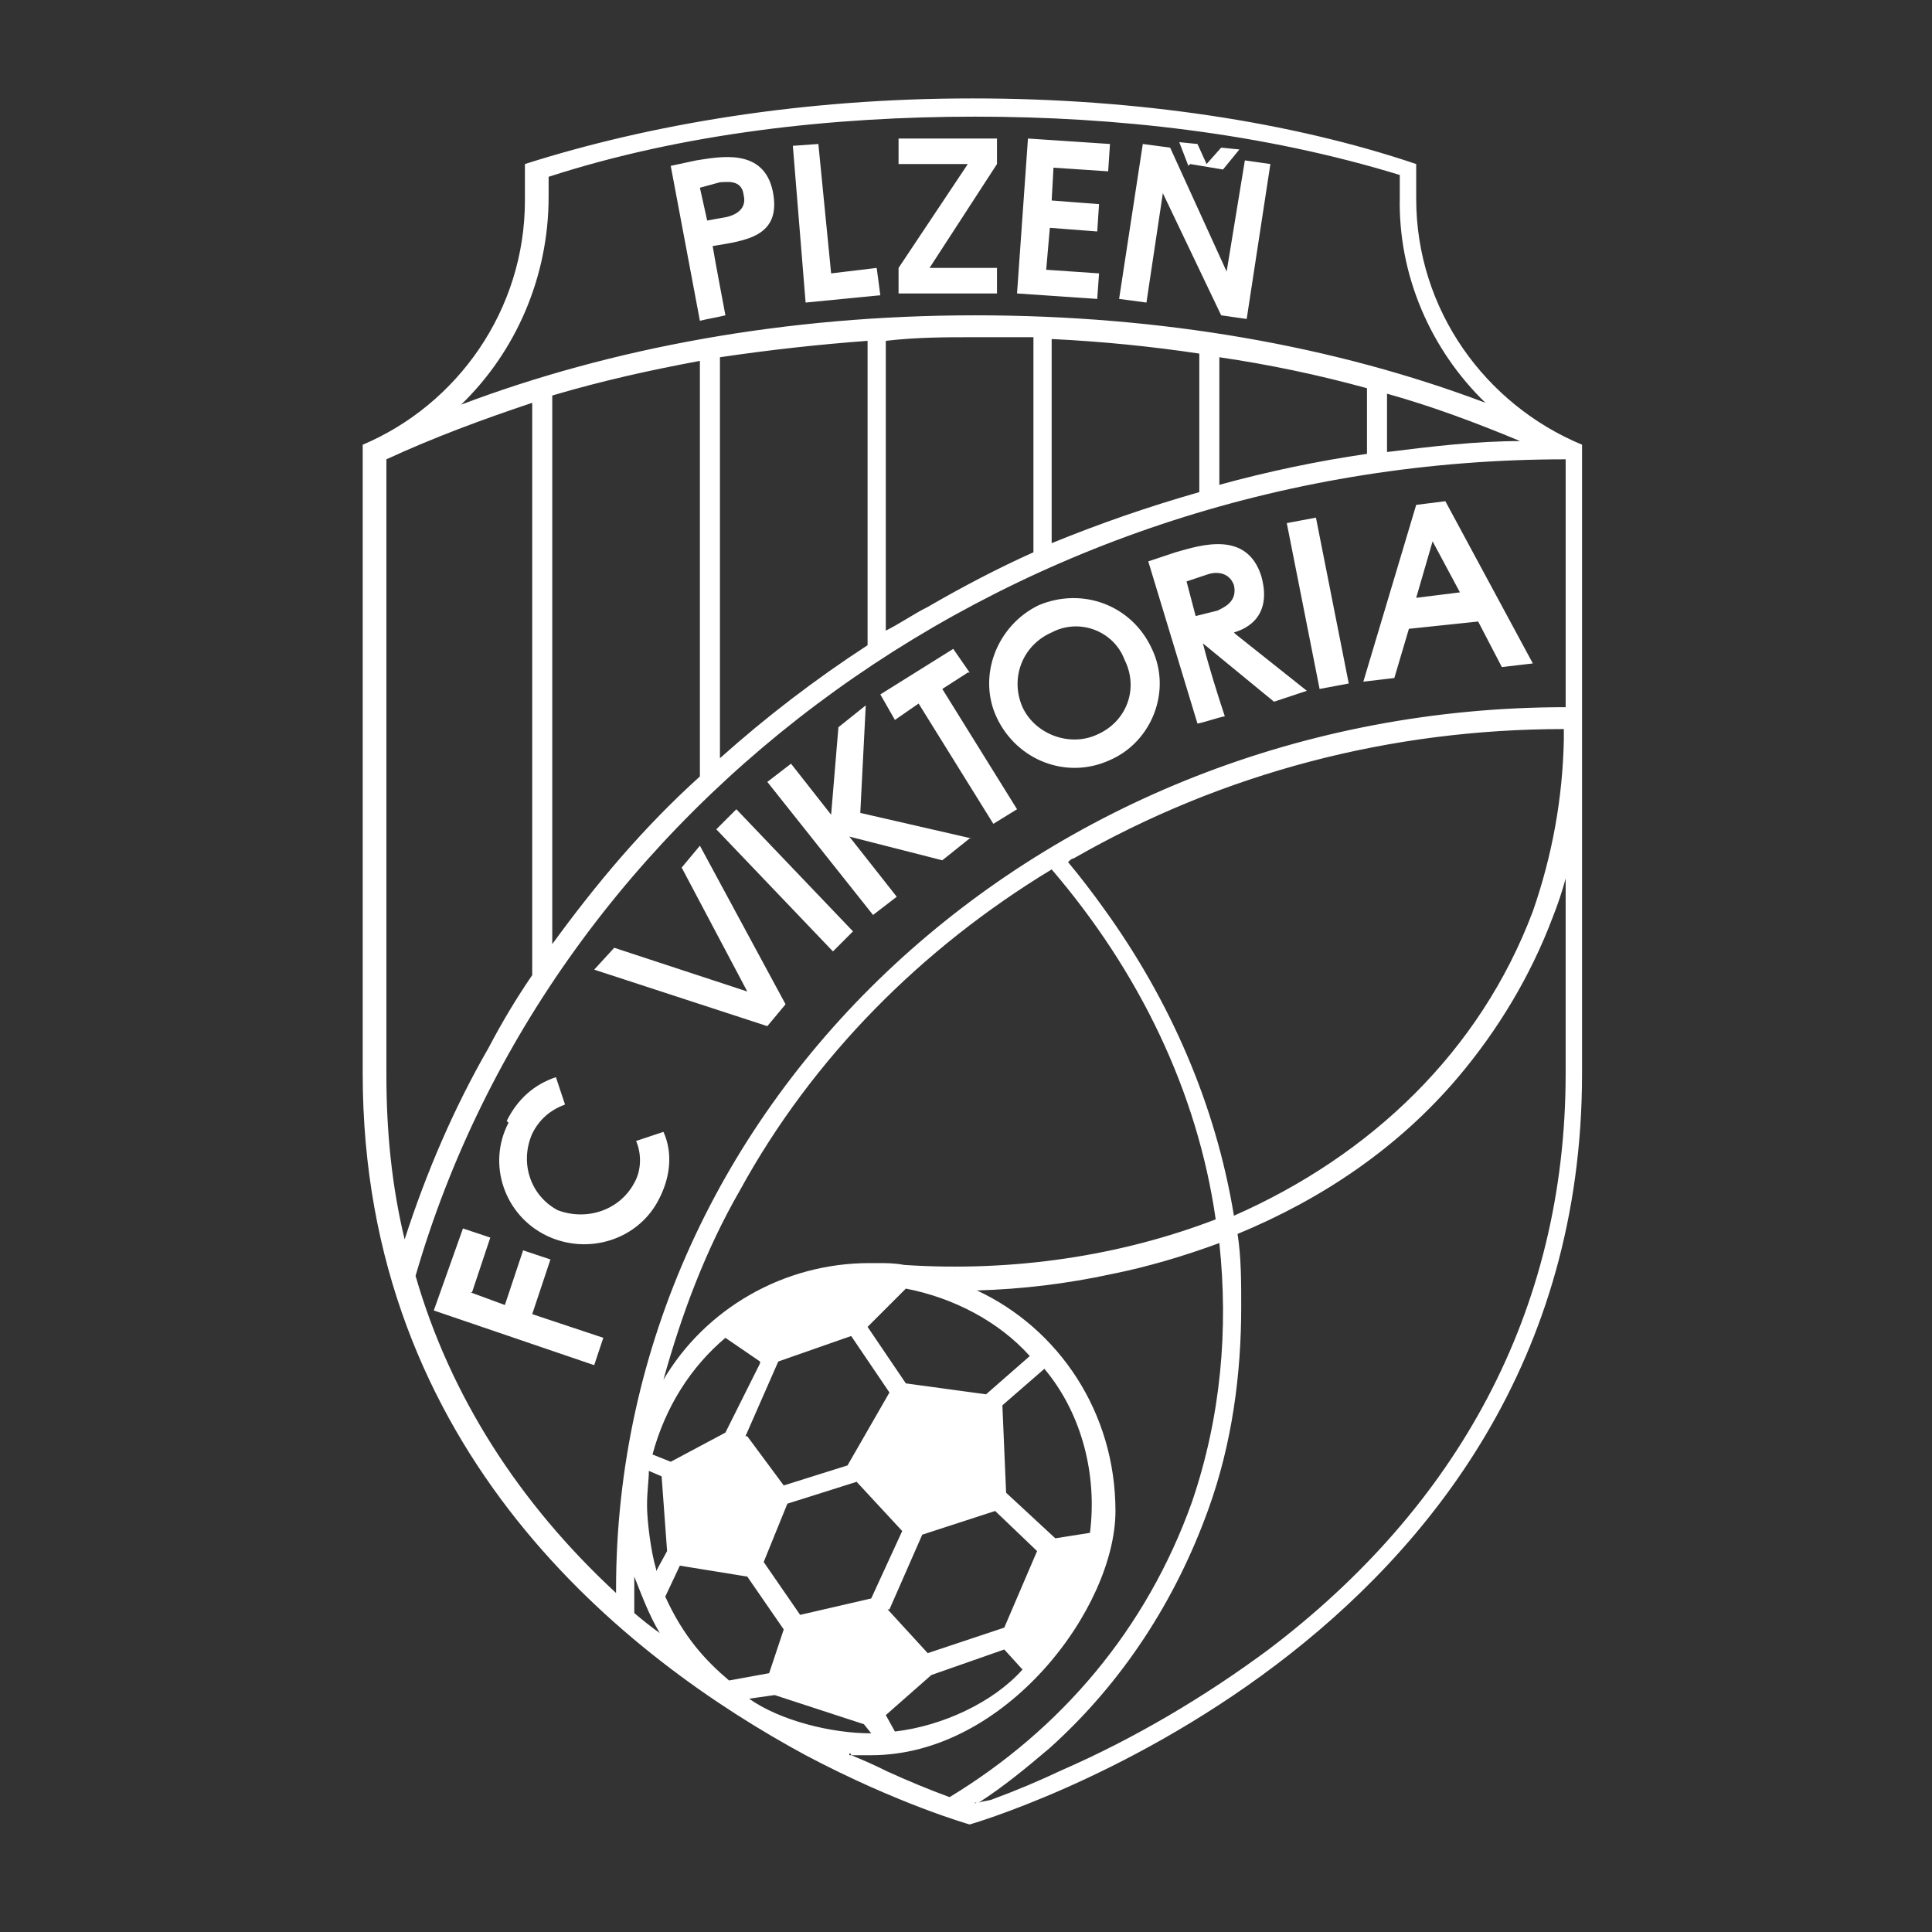 <svg version="1.2" xmlns="http://www.w3.org/2000/svg" viewBox="0 0 106 106" width="106" height="106"><rect x="0" y="0" width="106" height="106" fill="#333333" stroke="none"/><style>.a{fill:#fff}</style><path fill-rule="evenodd" class="a" d="m53.4 5.4c9 0 17.5 1.3 24.3 3.6v1.9c0 6.1 3.8 11.3 9.1 13.5v34.5c0 31.6-33.6 41.2-33.6 41.2 0 0-3.9-1.1-9-3.8-0.1 0-0.2 0 0 0-9.8-5.3-24.3-16.6-24.3-37.4v-34.5c5.2-2.2 8.9-7.4 8.9-13.4v-2c6.9-2.2 15.3-3.6 24.5-3.6zm32.4 35.1v-0.5c-9.5 0-18.7 2.4-26.9 7.1-0.1 0-0.2 0.1-0.3 0.2q1 1.2 2 2.6c3.6 5 6.1 10.7 7.1 16.8 7.5-3.3 13.5-9 16.4-16.7q1.6-4.6 1.7-9.4zm-32.3 58.5q0-0.1 0.1-0.1 0 0-0.1 0zm1-0.3q1.9-0.7 3.8-1.6c3.9-1.7 7.8-4 11.3-6.6 10.3-7.8 16.3-18.5 16.3-31.6v-10.7q-0.3 1.1-0.7 2.1c-1.2 3.2-3 6.2-5.2 8.8-3.3 3.9-7.5 6.7-12.1 8.6 0.2 1.3 0.2 2.6 0.2 4 0 3.7-0.5 7.5-1.8 11.1-1.8 5-4.7 9.5-8.7 13.1-1.3 1.1-2.5 2.1-3.9 3 0.3-0.1 0.6-0.1 0.8-0.2zm31.4-73.5c-30.2 0-55.6 18.9-63.1 44.8 1.9 6.6 5.7 12.5 11 17.4 0 0 0-0.1 0-0.2 0-26.8 23.3-48.4 52.1-48.4zm-39.3 71.1q0.1 0 0.1 0 0-0.1-0.1-0.1zm2.1 0.9c1.1 0.5 2.3 1 3.4 1.4 6.1-3.7 10.8-9.2 13.3-16.2 1.6-4.7 2-9.5 1.5-14.2-1.9 0.7-3.9 1.3-5.9 1.7q-3.7 0.8-7.4 0.9c4.5 2.1 7.6 6.7 7.6 12.1 0 5.3-6 13.4-13.4 13.4q-0.6 0-1.1 0 1 0.4 2 0.9zm-13.9-8.7q0.7 0.6 1.4 1.1c-0.6-1-1-2.1-1.4-3.1 0 0.2 0 0.5 0 0.8 0 0.2 0 0.1 0 0.2zm41.3-63.7c2.4-0.3 4.9-0.6 7.3-0.6-2.4-1-4.8-1.9-7.3-2.6zm-54.9 0.4v33.8c0 3.1 0.3 6.1 1 9 1.2-3.7 2.7-7.2 4.6-10.5q1.1-2.1 2.4-4v-31.4c-2.7 0.9-5.4 1.9-8 3.1zm18.3 16.4q3.8-3.4 8.1-6.2v-16.7c-2.7 0.2-5.4 0.5-8.1 0.9zm18.2-11.8c2.7-1.1 5.3-2 8.1-2.8v-7.6q-4-0.6-8.1-0.8zm9.2-3.2q4-1.1 8.1-1.7v-3.6q-4-1.1-8.1-1.7zm-36.6 25.2c2.4-3.3 5-6.4 8.1-9.2v-22.8c-2.7 0.5-5.4 1.1-8.1 1.9zm18.3-17.2c0.8-0.4 1.5-0.9 2.3-1.3 1.9-1.1 3.8-2.1 5.8-3v-11.8c-1.1 0-2.1 0-3.2 0-1.6 0-3.2 0-4.9 0.2zm-18.5-24.9v1.1c0 4.4-1.8 8.5-4.8 11.4 8.2-3.1 17.8-4.9 28.2-4.9 10.3 0 19.8 1.7 28 4.8-3-2.9-4.8-7-4.7-11.3v-1.2c-7.5-2.3-15.6-3.2-23.3-3.2-7.8 0-16 0.9-23.4 3.3zm19.5 59.7c6 0.4 11.9-0.5 17.1-2.5-1-7-4.2-13.6-9-19.2-7.1 4.3-13.1 10.3-17.1 17.6-1.9 3.3-3.2 6.8-4.2 10.4 2.3-3.9 6.6-6.4 11.3-6.4 4.4 0 1 0 0.5 0 0.4 0 0.9 0 1.4 0.1zm-8.6 9.4l2 2.7 3.5-1.1 2.3-4-2.1-3.1-4 1.4-1.8 4.1zm0.7-4.1l-1.9-1.3c-1.9 1.6-3.3 3.8-4 6.4l1 0.4 3-1.6 1.9-3.8zm-5.7 11.5l0.6-1.1-0.3-4.1-0.7-0.3c0 0.5-0.1 1.1-0.1 1.9 0 0.8 0.2 2.5 0.5 3.5zm4 6l2.2-0.4 0.8-2.4-2-2.9-3.7-0.6-0.8 1.7c1 2.2 2.2 3.5 3.5 4.6zm3.2-9.7l-1.3 3.2 2 2.9 3.9-0.9 1.7-3.7-2.5-2.7zm4.6 12.6l-0.4-0.5-4.9-1.6-1.4 0.2c1.7 1.2 4.5 1.9 6.7 1.9zm3.3-3.2l-2.5 2.2 0.5 0.9c2.6-0.3 5.4-1.6 7-3.4l-1-1.1zm-2.4-3.6l2.2 2.4 4.2-1.4 1.8-4.2-2.3-2.2-4 1.3-1.8 4.1zm6.3-11.1l0.2 4.7 2.7 2.5 1.9-0.3c0.4-3.1-0.4-6.5-2.5-9l-2.3 2zm-5.4-6.5q0.1 0 0.1 0zm-2 2.1l2.1 3.1 4.4 0.6 2.4-2.1c-1.7-1.9-4.2-3.2-6.8-3.7zm17.6-63.7l-0.5-1.3 1 0.1 0.5 1.1 0.8-0.9 1 0.1-0.9 1.1-1.8-0.3zm-26.1 4.5q0 0 0 0 0 0 0 0zm0-0.1c0.2 1.2 0.5 2.7 0.7 3.8-0.4 0.1-1 0.2-1.4 0.3l-1.6-8.5 1.4-0.3c1.3-0.2 3.7-0.7 4.2 1.7 0.5 2.5-1.5 2.7-3.3 3zm1.7-2.8c-0.1-0.9-1-0.7-1.3-0.7l-1.1 0.3 0.4 1.8 1.1-0.2c0.4-0.1 1.1-0.4 0.9-1.2zm7.3 4l0.2 1.5-4.1 0.4-0.7-8.6 1.4-0.1 0.7 7.1zm2.9 0h3.7v1.4h-5.4v-1.4l3.8-5.7h-3.8v-1.4h5.4v1.4zm9.9-6.8l-0.1 1.5-3-0.2-0.1 1.8 2.6 0.2-0.1 1.5-2.6-0.2-0.2 2.3 2.9 0.2-0.1 1.4-4.4-0.3 0.6-8.5 4.5 0.3zm6.4 7l1-6.1 1.4 0.2-1.3 8.5-1.4-0.2-3.2-6.7-0.9 6-1.5-0.2 1.3-8.5 1.5 0.2 3.1 6.8zm15.1 21.7l-1.3-2.5-3.8 0.4-0.8 2.7-1.7 0.2 2.9-9.7 1.6-0.2 4.8 8.9zm-54.6 24.9c0.6-1.2 1.5-2 2.7-2.4l0.5 1.5c-0.8 0.3-1.4 0.8-1.8 1.6-0.7 1.6-0.1 3.4 1.4 4.2 1.6 0.6 3.4 0 4.2-1.5 0.4-0.7 0.4-1.6 0.1-2.3l1.5-0.5c0.5 1.1 0.4 2.4-0.2 3.6-1.1 2.3-3.9 3.2-6.2 2.1-2.3-1.1-3.3-3.9-2.1-6.2zm-2 9.4l1.9 0.7 1-3 1.5 0.5-1 3 3.9 1.3-0.5 1.5-8.8-3 1.6-4.5 1.5 0.5-1 3zm17.4-15.7h-0.1 0.1zm-0.1-0.1l-1 1.2-9.5-3.1 1.1-1.2 7.3 2.4-3.6-6.8 1-1.2zm2.6-2.9l-6.4-6.7 1.1-1.1 6.4 6.7zm7.5-6.2l-1.5 1.2-5.1-1.3 2.6 3.3-1.3 1-5.8-7.3 1.3-1 2.2 2.8 0.4-4.8 1.5-1.2-0.3 5.9 6.1 1.4zm-0.1-9.1l-1.4 0.9 4.1 6.6-1.3 0.8-4.1-6.6-1.3 0.9-0.8-1.4 4-2.5 0.9 1.3zm10.1-1.3c1.1 2.3 0 5.1-2.3 6.1-2.4 1.1-5.1 0-6.2-2.3-1.1-2.3 0-5.1 2.3-6.2 2.4-1 5.1 0 6.2 2.4zm-5.5-0.9c-1.6 0.7-2.3 2.5-1.6 4.1 0.7 1.5 2.6 2.2 4.1 1.5 1.6-0.7 2.3-2.5 1.5-4.1-0.6-1.6-2.5-2.3-4-1.5zm10.1 0.1l3.9 3.1-1.8 0.6-3.9-3.2c0.3 1.2 0.8 2.8 1.2 4-0.5 0.1-1 0.3-1.5 0.4l-2.7-8.9 1.5-0.5c1.4-0.4 3.9-1.2 4.7 1.3 0.7 2.5-1.2 3-1.5 3.1zm-0.1-2.7c-0.3-0.8-1.1-0.7-1.4-0.6l-1.2 0.4 0.5 1.9 1.2-0.3c0.4-0.2 1.1-0.5 0.9-1.4zm4.7 5.7l-1.8-9.1 1.6-0.3 1.8 9.1zm7.7-5.3l-1.5-2.8-0.9 3.1z"/></svg>